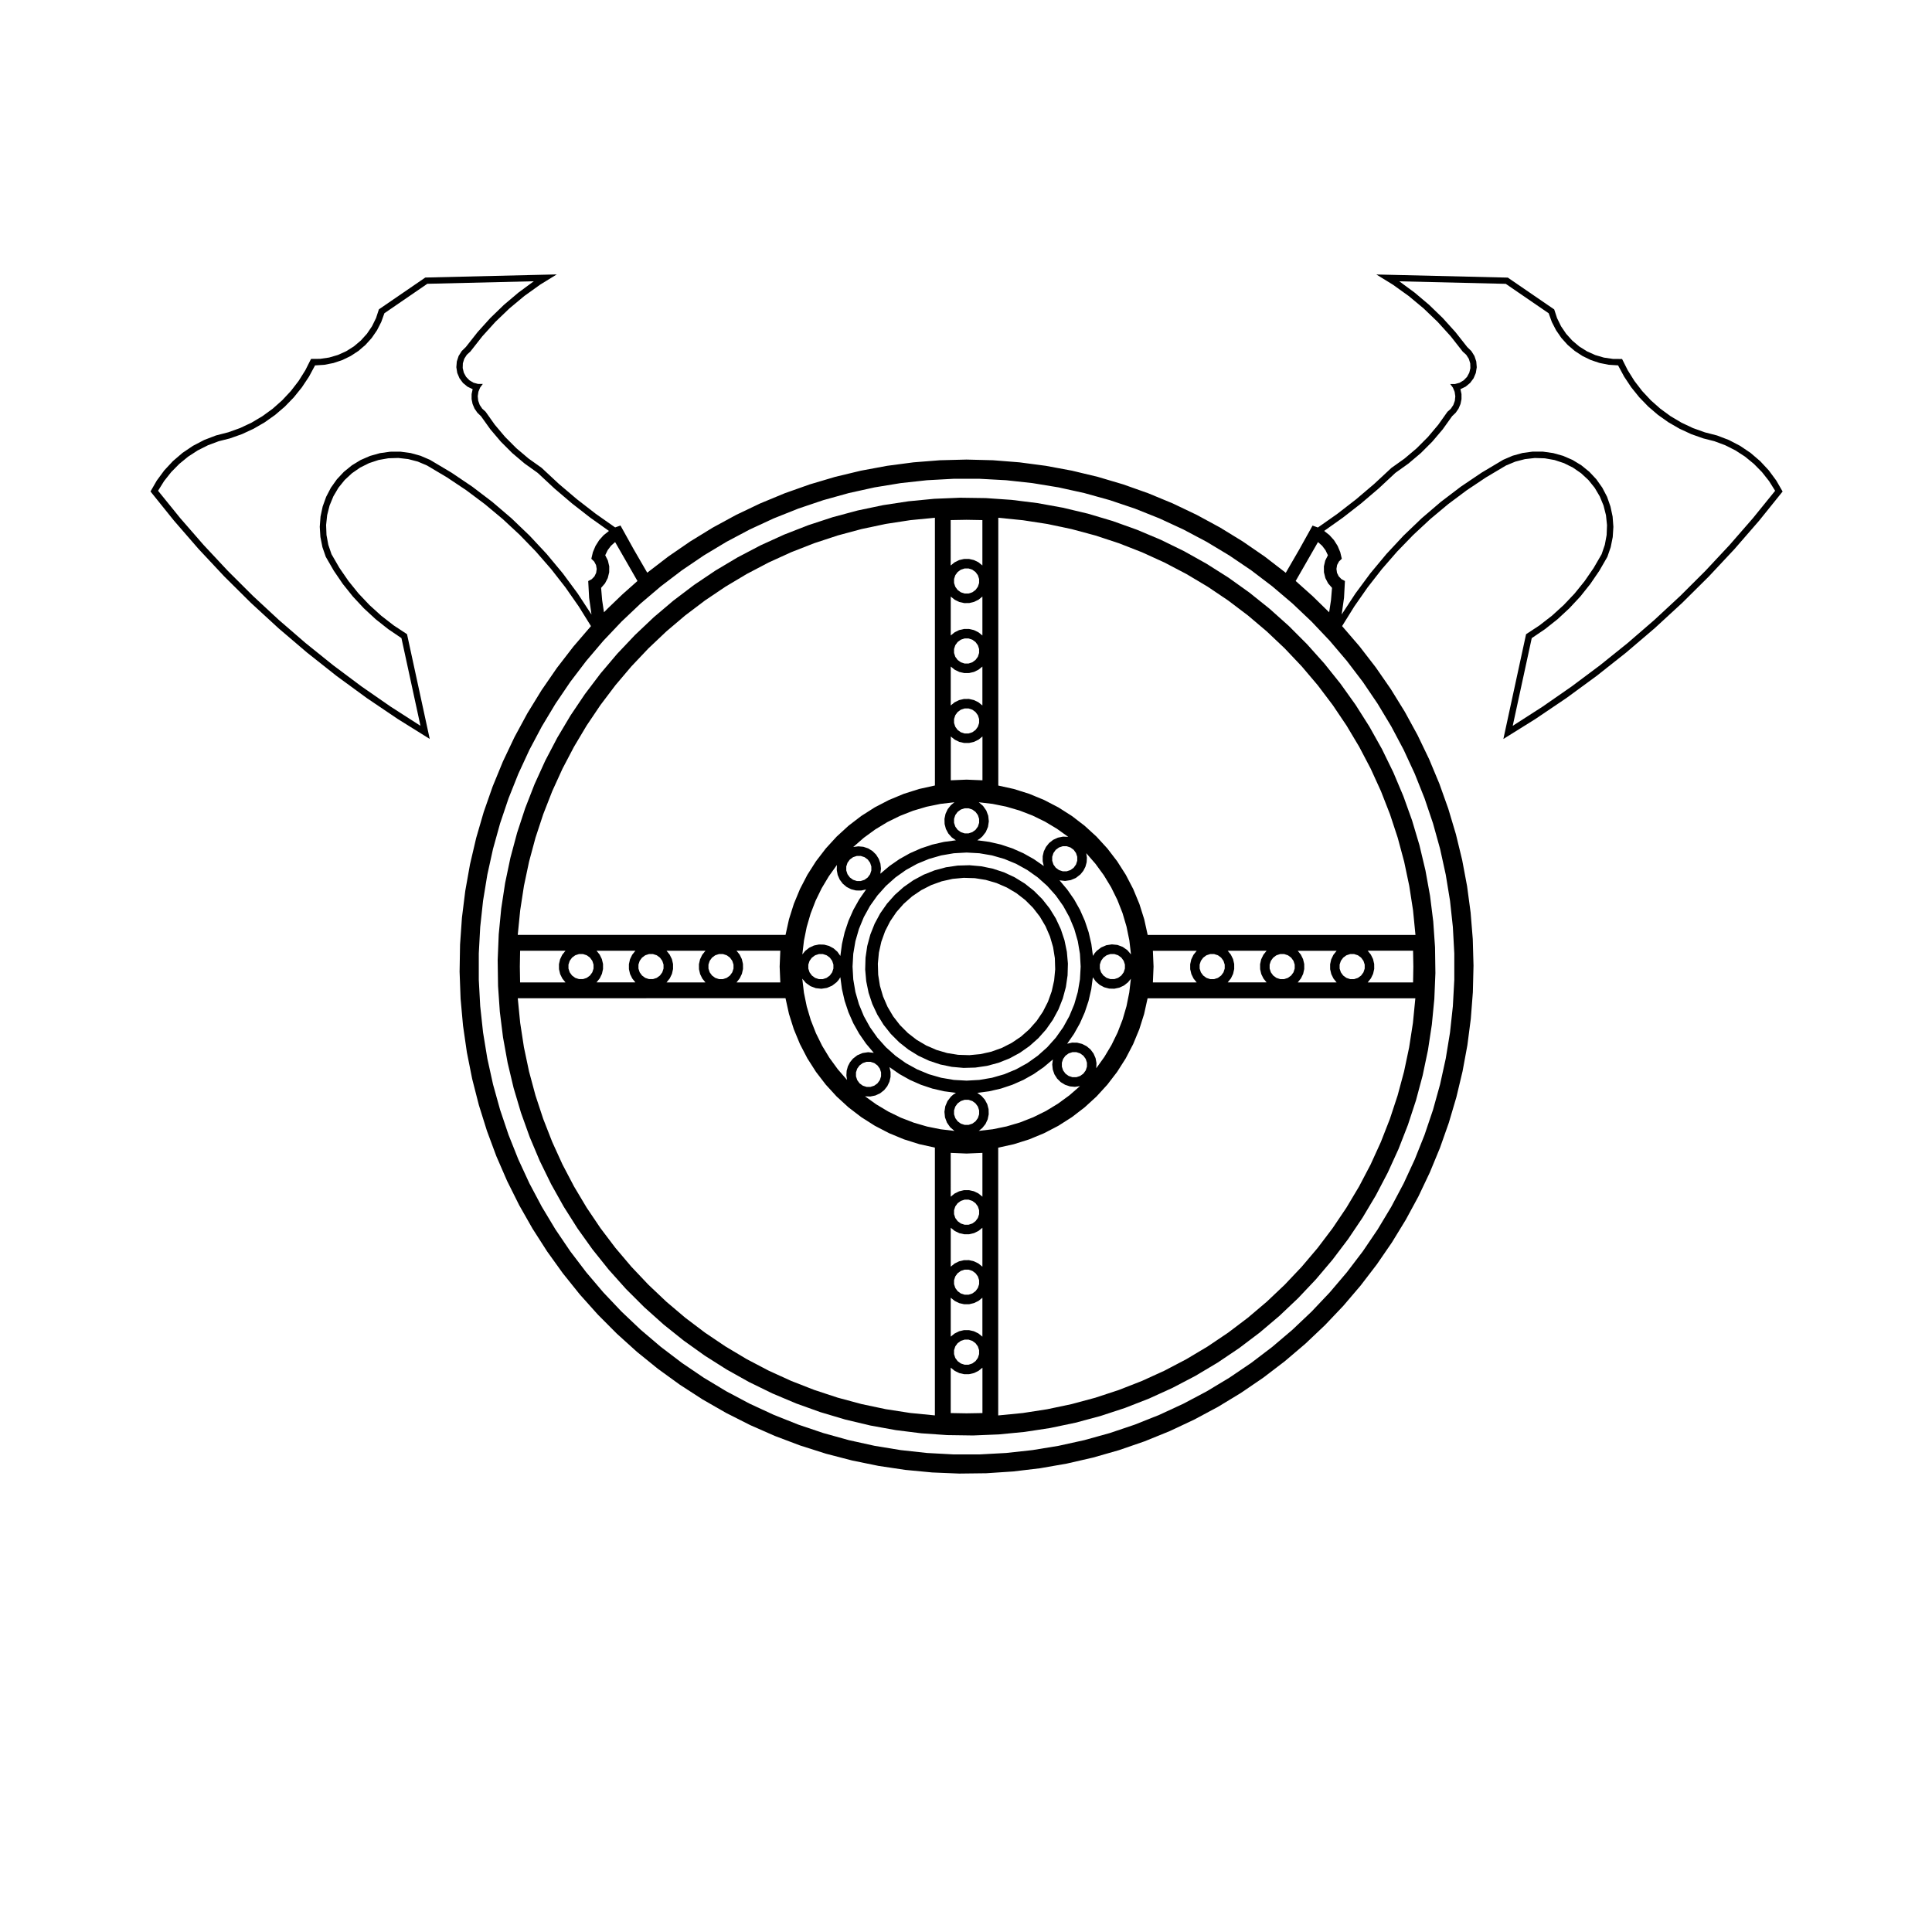 <?xml version="1.0" encoding="UTF-8"?>
<!-- Uploaded to: ICON Repo, www.svgrepo.com, Generator: ICON Repo Mixer Tools -->
<svg fill="#000000" width="800px" height="800px" version="1.1" viewBox="144 144 512 512" xmlns="http://www.w3.org/2000/svg">
 <g fill-rule="evenodd">
  <path d="m395.95 506.45v12.027l4.203 0.074 4.203-0.074v-12.027l-1.031 0.832-1.184 0.586-1.289 0.301-1.324 0.012-1.289-0.293-1.195-0.574-1.039-0.828-0.055-0.035m110.54-102.14-0.039 0.047h12.027l0.074-4.203-0.074-4.203h-12.027l0.832 1.031 0.586 1.184 0.301 1.289 0.012 1.324-0.293 1.289-0.574 1.195-0.824 1.047m-6.527-6.527-0.621 0.852-0.328 0.996v1.055l0.328 0.996 0.621 0.848 0.852 0.621 0.996 0.328h1.047l1.004-0.328 0.848-0.621 0.621-0.848 0.328-0.996v-1.055l-0.328-0.996-0.621-0.852-0.848-0.621-1.004-0.324h-1.047l-0.996 0.324-0.852 0.621m-97.438 106.93 0.621-0.848 0.328-1.004v-1.047l-0.328-0.996-0.621-0.852-0.848-0.621-0.996-0.328h-1.055l-0.996 0.328-0.852 0.621-0.621 0.852-0.324 0.996v1.047l0.324 1.004 0.621 0.848 0.852 0.621 0.996 0.328h1.055l0.996-0.328 0.848-0.621m-6.57-6.492 1.031-0.832 1.184-0.586 1.289-0.301 1.324-0.004 1.289 0.289 1.195 0.574 1.031 0.828 0.047 0.039v-10.316l-1.031 0.836-1.184 0.578-1.289 0.309-1.324 0.004-1.289-0.289-1.195-0.574-1.039-0.828-0.039-0.047v10.32m91.992-93.91-0.047 0.047h10.316l-0.828-1.027-0.586-1.184-0.301-1.289-0.004-1.324 0.289-1.289 0.574-1.195 0.828-1.039 0.039-0.039h-10.316l0.836 1.031 0.578 1.184 0.309 1.289 0.004 1.324-0.289 1.289-0.578 1.191-0.824 1.031m-90.168 77.109-0.621 0.848-0.324 0.996v1.055l0.324 0.996 0.621 0.852 0.852 0.621 0.996 0.324h1.055l0.996-0.324 0.848-0.621 0.621-0.852 0.328-0.996v-1.055l-0.328-0.996-0.621-0.848-0.848-0.621-0.996-0.328h-1.055l-0.996 0.328-0.852 0.621m88.383-78.891 0.621-0.848 0.324-0.996v-1.055l-0.324-0.996-0.621-0.852-0.852-0.621-0.996-0.324h-1.055l-0.996 0.324-0.848 0.621-0.621 0.852-0.328 0.996v1.055l0.328 0.996 0.621 0.848 0.848 0.621 0.996 0.328h1.055l0.996-0.328 0.852-0.621m-16.809-6.57 0.832 1.031 0.586 1.184 0.301 1.289 0.004 1.324-0.289 1.289-0.574 1.195-0.828 1.031-0.039 0.047h10.316l-0.836-1.031-0.578-1.184-0.301-1.289-0.012-1.324 0.293-1.289 0.574-1.195 0.828-1.039 0.039-0.039h-10.316m-73.398 83.719 1.031-0.836 1.184-0.578 1.289-0.301 1.324-0.012 1.289 0.293 1.195 0.574 1.031 0.828 0.047 0.039v-10.316l-1.031 0.832-1.184 0.586-1.289 0.301-1.324 0.004-1.289-0.289-1.195-0.574-1.039-0.828-0.039-0.039v10.316m66.91-81.895-0.621 0.852-0.328 0.996v1.055l0.328 0.996 0.621 0.848 0.852 0.621 0.996 0.328h1.047l1.004-0.328 0.848-0.621 0.621-0.848 0.328-0.996v-1.055l-0.328-0.996-0.621-0.852-0.848-0.621-1.004-0.324h-1.047l-0.996 0.324-0.852 0.621m-60.34 69.836 0.621-0.848 0.328-1.004v-1.047l-0.328-0.996-0.621-0.852-0.848-0.621-0.996-0.328h-1.055l-0.996 0.328-0.852 0.621-0.621 0.852-0.324 0.996v1.047l0.324 1.004 0.621 0.848 0.852 0.621 0.996 0.328h1.055l0.996-0.328 0.848-0.621m45.598-59.066-0.918 4.156-1.281 4.062-1.629 3.934-1.965 3.777-2.289 3.594-2.59 3.375-2.875 3.144-3.144 2.875-3.375 2.59-3.594 2.289-3.777 1.965-3.934 1.629-4.062 1.281-4.156 0.918v70.965l6.523-0.641 6.481-1.004 6.414-1.352 6.332-1.703 6.223-2.051 6.106-2.387 5.969-2.719 5.809-3.047 5.629-3.359 5.438-3.664 5.223-3.953 5.008-4.242 4.762-4.508 4.508-4.762 4.242-5.008 3.953-5.223 3.664-5.438 3.359-5.629 3.047-5.809 2.719-5.969 2.387-6.106 2.051-6.223 1.703-6.332 1.352-6.414 1.004-6.481 0.641-6.523-70.953-0.004m-21.773 15.219-0.621 0.852-0.328 0.996v1.055l0.328 0.996 0.621 0.852 0.848 0.613 0.996 0.328h1.055l0.996-0.328 0.852-0.613 0.621-0.852 0.324-0.996v-1.055l-0.324-0.996-0.621-0.852-0.852-0.613-0.996-0.328h-1.055l-0.996 0.328-0.848 0.613m-30.395 37.352 1.031-0.836 1.184-0.578 1.289-0.309 1.324-0.004 1.289 0.289 1.195 0.574 1.031 0.828 0.047 0.047v-11.613l-4.203 0.176-4.203-0.176 0.004 11.602m53.578-65.172 0.176 4.203-0.176 4.203h11.613l-0.836-1.031-0.578-1.184-0.309-1.289-0.004-1.324 0.289-1.289 0.574-1.195 0.828-1.039 0.047-0.039-11.625-0.004m-22.715 24.629 1.309-0.293 1.344 0.02 1.305 0.324 1.195 0.609 1.031 0.863 0.805 1.078 0.539 1.234 0.242 1.32-0.059 1.34 2.144-2.992 1.891-3.164 1.617-3.309 1.328-3.438 1.031-3.535 0.73-3.613 0.43-3.656-0.762 0.938-1.066 0.848-1.234 0.574-1.336 0.277-1.359-0.035-1.316-0.348-1.199-0.641-1.023-0.898-0.785-1.109-0.418 3.16-0.719 3.109-1.008 3.027-1.289 2.918-1.562 2.781-1.805 2.609m-22.5 22.34-0.938 0.762 3.715-0.434 3.656-0.75 3.586-1.059 3.477-1.367 3.352-1.652 3.199-1.941 3.019-2.203 2.82-2.453-1.336 0.188-1.336-0.125-1.273-0.422-1.148-0.699-0.957-0.938-0.719-1.133-0.438-1.27-0.141-1.336 0.168-1.336-2.438 2.051-2.621 1.82-2.777 1.559-2.918 1.285-3.023 1.008-3.102 0.715-3.152 0.418 1.109 0.785 0.898 1.023 0.641 1.199 0.348 1.316 0.035 1.359-0.277 1.336-0.574 1.234-0.855 1.059m-1.781-1.777 0.617-0.852 0.328-0.996v-1.055l-0.328-0.996-0.621-0.848-0.848-0.621-0.996-0.328h-1.055l-0.996 0.328-0.852 0.621-0.621 0.848-0.324 0.996v1.055l0.328 0.996 0.621 0.852 0.852 0.621 0.996 0.328h1.055l0.996-0.328 0.848-0.621m38.633-38.633 0.621-0.848 0.328-0.996v-1.055l-0.328-0.996-0.621-0.852-0.852-0.621-0.996-0.324h-1.055l-0.996 0.324-0.848 0.621-0.621 0.852-0.328 0.996v1.055l0.328 0.996 0.621 0.848 0.848 0.621 0.996 0.328h1.055l0.996-0.332 0.852-0.617m-61.445 24.281 0.289 1.281-0.004 1.309-0.297 1.281-0.57 1.184-0.82 1.027-1.082 0.855-1.258 0.578-1.359 0.273-1.387-0.059 2.996 2.144 3.164 1.891 3.309 1.617 3.438 1.328 3.535 1.031 3.613 0.73 3.656 0.43-1.133-0.969-0.852-1.219-0.523-1.391-0.152-1.48 0.227-1.477 0.586-1.367 0.906-1.18 0.629-0.551 0.707-0.453-3.164-0.418-3.102-0.719-3.027-1.008-2.918-1.289-2.785-1.562-2.621-1.82m50.59-51.066-1.184 0.918-1.379 0.586-1.484 0.223-1.484-0.168 2.051 2.438 1.82 2.613 1.559 2.781 1.285 2.91 1.008 3.023 0.715 3.102 0.418 3.16 0.453-0.707 0.551-0.629 1.18-0.906 1.367-0.586 1.477-0.227 1.48 0.152 1.391 0.523 1.219 0.852 0.969 1.133-0.434-3.715-0.75-3.656-1.059-3.586-1.367-3.481-1.652-3.352-1.941-3.199-2.203-3.019-2.453-2.82 0.18 1.203-0.074 1.219-0.324 1.18-0.555 1.082-0.777 0.953m-58.52 50.609-0.621 0.848-0.328 0.996v1.055l0.328 0.996 0.621 0.852 0.852 0.621 0.996 0.324h1.055l0.996-0.324 0.848-0.621 0.621-0.852 0.328-0.996v-1.055l-0.328-0.996-0.621-0.848-0.848-0.621-0.996-0.328h-1.055l-0.996 0.328-0.852 0.621m51.992-57.137-0.613 0.852-0.328 0.996v1.047l0.328 1.004 0.613 0.848 0.852 0.621 0.996 0.328h1.055l0.996-0.328 0.852-0.621 0.613-0.848 0.328-1.004v-1.047l-0.328-0.996-0.613-0.852-0.852-0.621-0.996-0.328h-1.055l-0.996 0.328-0.852 0.621m-19.469-3.527-0.629 0.551-0.699 0.449 3.16 0.422 3.109 0.715 3.027 1.012 2.918 1.289 2.781 1.562 2.625 1.82-0.289-1.281 0.004-1.316 0.293-1.273 0.574-1.184 0.82-1.027 1.082-0.855 1.258-0.578 1.355-0.273 1.387 0.059-2.992-2.144-3.164-1.891-3.309-1.613-3.438-1.328-3.535-1.031-3.613-0.73-3.656-0.43 1.133 0.969 0.855 1.219 0.52 1.395 0.156 1.48-0.227 1.473-0.586 1.371-0.922 1.172m-35.84 64.508-0.176-1.203 0.07-1.219 0.324-1.18 0.559-1.082 0.766-0.941 1.184-0.918 1.387-0.586 1.484-0.223 1.484 0.168-2.055-2.438-1.812-2.621-1.559-2.777-1.285-2.918-1.008-3.023-0.715-3.102-0.422-3.152-0.449 0.699-0.551 0.629-1.18 0.91-1.371 0.586-1.473 0.227-1.48-0.156-1.395-0.52-1.219-0.855-0.969-1.133 0.434 3.715 0.75 3.656 1.062 3.586 1.367 3.477 1.652 3.352 1.941 3.199 2.203 3.019 2.449 2.824m53.062-8.664 2.258-2.527 1.961-2.766 1.637-2.961 1.301-3.133 0.934-3.254 0.57-3.344 0.191-3.387-0.191-3.387-0.57-3.344-0.934-3.254-1.301-3.133-1.637-2.969-1.961-2.762-2.258-2.527-2.527-2.258-2.766-1.961-2.961-1.641-3.133-1.293-3.254-0.938-3.344-0.57-3.387-0.188-3.387 0.188-3.344 0.57-3.254 0.938-3.133 1.293-2.969 1.641-2.762 1.957-2.527 2.258-2.262 2.531-1.961 2.762-1.641 2.969-1.293 3.133-0.938 3.254-0.57 3.344-0.188 3.387 0.188 3.387 0.57 3.344 0.938 3.254 1.293 3.133 1.641 2.961 1.961 2.766 2.258 2.527 2.527 2.258 2.762 1.961 2.969 1.637 3.133 1.301 3.254 0.934 3.344 0.57 3.387 0.191 3.387-0.191 3.344-0.57 3.254-0.934 3.133-1.301 2.961-1.637 2.766-1.961 2.531-2.258m-19.004-57.625 0.621-0.852 0.328-0.996-0.004-1.051-0.328-0.996-0.621-0.852-0.848-0.621-0.996-0.328h-1.055l-0.996 0.328-0.852 0.621-0.621 0.852-0.324 0.996v1.047l0.324 0.996 0.621 0.852 0.852 0.621 0.996 0.328h1.055l0.996-0.328 0.852-0.617m-38.621 38.621 0.621-0.848 0.328-0.996v-1.055l-0.328-0.996-0.621-0.852-0.852-0.621-0.996-0.324-1.051 0.004-0.996 0.324-0.852 0.621-0.621 0.852-0.328 0.996v1.055l0.328 0.996 0.621 0.848 0.852 0.621 0.996 0.328h1.047l0.996-0.328 0.855-0.625m5.309-30.742-0.621 0.852-0.328 0.996v1.055l0.328 0.996 0.621 0.848 0.852 0.621 0.996 0.328h1.047l1.004-0.328 0.848-0.621 0.621-0.848 0.328-0.996v-1.055l-0.328-0.996-0.621-0.852-0.848-0.621-1.004-0.328h-1.047l-0.996 0.328-0.852 0.621m-3.426 1.441-2.144 2.996-1.891 3.164-1.613 3.309-1.328 3.438-1.031 3.535-0.73 3.613-0.43 3.656 0.766-0.941 1.066-0.84 1.234-0.578 1.336-0.277 1.359 0.035 1.316 0.344 1.199 0.641 1.023 0.902 0.781 1.109 0.422-3.164 0.715-3.102 1.012-3.027 1.289-2.918 1.562-2.785 1.82-2.621-1.316 0.289-1.34-0.016-1.305-0.324-1.195-0.609-1.031-0.867-0.805-1.078-0.539-1.23-0.246-1.324 0.043-1.328m4.328-4.758 1.336-0.18 1.336 0.121 1.273 0.422 1.148 0.699 0.957 0.941 0.715 1.133 0.441 1.27 0.141 1.336-0.168 1.336 2.438-2.055 2.613-1.812 2.781-1.559 2.91-1.285 3.023-1.008 3.102-0.715 3.16-0.422-1.109-0.781-0.902-1.023-0.641-1.199-0.344-1.316-0.035-1.359 0.277-1.336 0.578-1.234 0.84-1.066 0.941-0.766-3.715 0.434-3.656 0.75-3.586 1.062-3.481 1.367-3.352 1.652-3.199 1.941-3.019 2.203-2.805 2.449m-30.891 35.84-0.047 0.047h11.613l-0.176-4.203 0.176-4.203h-11.613l0.836 1.031 0.578 1.184 0.301 1.289 0.012 1.324-0.289 1.289-0.574 1.195-0.816 1.047m56.73-53.52 4.203-0.176 4.203 0.176v-11.613l-1.031 0.836-1.184 0.578-1.289 0.301-1.324 0.012-1.289-0.289-1.195-0.574-1.039-0.828-0.039-0.047-0.004 11.625m1.812-18.09-0.621 0.848-0.324 0.996v1.055l0.324 0.996 0.621 0.852 0.852 0.613 0.996 0.328h1.055l0.996-0.328 0.848-0.613 0.621-0.852 0.328-0.996v-1.055l-0.328-0.996-0.621-0.848-0.848-0.621-0.996-0.328h-1.055l-0.996 0.328-0.852 0.621m-65.082 65.082-0.621 0.852-0.328 0.996v1.055l0.328 0.996 0.621 0.848 0.848 0.621 0.996 0.328h1.055l0.996-0.328 0.852-0.621 0.613-0.848 0.328-0.996v-1.055l-0.328-0.996-0.613-0.852-0.852-0.621-0.996-0.324h-1.055l-0.996 0.324-0.848 0.621m-12.023 6.527-0.039 0.047h10.316l-0.836-1.031-0.578-1.184-0.301-1.289-0.012-1.324 0.293-1.289 0.57-1.195 0.832-1.039 0.039-0.039h-10.316l0.832 1.031 0.586 1.184 0.301 1.289 0.004 1.324-0.289 1.289-0.574 1.195-0.828 1.031m75.281-83.672v10.316l1.031-0.836 1.184-0.578 1.289-0.301 1.324-0.012 1.289 0.293 1.195 0.57 1.031 0.832 0.047 0.039v-10.316l-1.031 0.832-1.184 0.586-1.289 0.301-1.324 0.004-1.289-0.289-1.195-0.574-1.039-0.828-0.039-0.039m-81.809 77.145-0.621 0.852-0.328 0.996v1.055l0.328 0.996 0.621 0.848 0.852 0.621 0.996 0.328h1.047l1.004-0.328 0.848-0.621 0.621-0.848 0.328-0.996v-1.055l-0.328-0.996-0.621-0.852-0.848-0.621-1.004-0.324h-1.047l-0.996 0.324-0.852 0.621m88.379-78.887 0.621-0.848 0.328-1.004v-1.047l-0.328-0.996-0.621-0.852-0.848-0.621-0.996-0.328h-1.055l-0.996 0.328-0.852 0.621-0.621 0.852-0.324 0.996v1.047l0.324 1.004 0.621 0.848 0.852 0.621 0.996 0.328h1.055l0.996-0.328 0.848-0.621m-100.44 77.062 0.836 1.031 0.578 1.184 0.309 1.289 0.004 1.324-0.289 1.289-0.574 1.195-0.828 1.031-0.047 0.047h10.316l-0.832-1.031-0.586-1.184-0.301-1.289-0.004-1.324 0.289-1.289 0.574-1.195 0.828-1.039 0.039-0.039h-10.312m93.871-83.551 1.031-0.832 1.184-0.586 1.289-0.301 1.324-0.004 1.289 0.289 1.195 0.574 1.031 0.828 0.047 0.039v-10.316l-1.031 0.836-1.184 0.578-1.289 0.309-1.324 0.004-1.289-0.289-1.195-0.574-1.039-0.828-0.039-0.047v10.32m1.824-16.805-0.621 0.848-0.324 0.996v1.055l0.324 0.996 0.621 0.852 0.852 0.621 0.996 0.324h1.055l0.996-0.324 0.848-0.621 0.621-0.852 0.328-0.996v-1.055l-0.328-0.996-0.621-0.848-0.848-0.621-0.996-0.328h-1.055l-0.996 0.328-0.852 0.621m-102.18 102.18-0.621 0.852-0.328 0.996v1.055l0.328 0.996 0.621 0.848 0.848 0.621 0.996 0.328h1.055l0.996-0.328 0.852-0.621 0.621-0.848 0.324-0.996v-1.055l-0.324-0.996-0.621-0.852-0.852-0.621-0.996-0.324h-1.055l-0.996 0.324-0.848 0.621m-14.387 10.77 0.641 6.523 0.996 6.481 1.355 6.414 1.703 6.332 2.051 6.223 2.387 6.106 2.719 5.969 3.047 5.809 3.356 5.629 3.664 5.438 3.953 5.223 4.242 5.008 4.508 4.762 4.762 4.508 5.004 4.242 5.231 3.953 5.438 3.664 5.629 3.359 5.809 3.047 5.965 2.719 6.106 2.387 6.227 2.051 6.332 1.703 6.414 1.352 6.481 1.004 6.523 0.641v-70.969l-4.156-0.918-4.062-1.281-3.934-1.629-3.777-1.965-3.594-2.289-3.379-2.59-3.141-2.875-2.875-3.144-2.594-3.375-2.289-3.594-1.961-3.777-1.629-3.934-1.281-4.062-0.918-4.156-70.949 0.008m127.34-127.33v70.965l4.156 0.918 4.062 1.281 3.934 1.629 3.777 1.961 3.594 2.289 3.375 2.594 3.144 2.875 2.875 3.141 2.59 3.379 2.289 3.594 1.965 3.777 1.629 3.934 1.281 4.062 0.918 4.156h70.965l-0.641-6.523-1.004-6.481-1.352-6.414-1.703-6.332-2.051-6.227-2.387-6.106-2.719-5.965-3.047-5.809-3.359-5.629-3.664-5.438-3.953-5.231-4.242-5.004-4.508-4.762-4.762-4.508-5.008-4.242-5.223-3.953-5.438-3.664-5.629-3.356-5.809-3.047-5.969-2.719-6.106-2.387-6.223-2.051-6.332-1.703-6.414-1.355-6.481-0.996-6.535-0.656m-126.72 123.14h12.027l-0.832-1.031-0.586-1.184-0.301-1.289-0.012-1.324 0.293-1.289 0.57-1.195 0.832-1.039 0.039-0.039h-12.027l-0.074 4.203 0.07 4.188m114.12-110.5 1.031-0.832 1.184-0.586 1.289-0.301 1.324-0.012 1.289 0.293 1.195 0.57 1.031 0.832 0.047 0.039v-12.027l-4.203-0.074-4.203 0.074 0.004 12.023m-114.73 97.902h70.965l0.918-4.156 1.281-4.062 1.629-3.934 1.961-3.777 2.289-3.594 2.594-3.379 2.875-3.141 3.141-2.875 3.379-2.594 3.594-2.289 3.777-1.961 3.934-1.629 4.062-1.281 4.156-0.918-0.004-70.957-6.523 0.641-6.481 0.996-6.414 1.355-6.332 1.703-6.227 2.051-6.106 2.387-5.965 2.719-5.809 3.047-5.629 3.356-5.438 3.664-5.231 3.953-5.004 4.242-4.762 4.508-4.508 4.762-4.242 5.004-3.953 5.231-3.664 5.438-3.356 5.629-3.047 5.809-2.719 5.965-2.387 6.106-2.051 6.227-1.703 6.332-1.355 6.414-0.996 6.481-0.652 6.531m206.81 96.266-4.973 4.711-5.223 4.422-5.465 4.133-5.68 3.824-5.883 3.508-6.066 3.176-6.231 2.84-6.379 2.488-6.508 2.137-6.613 1.773-6.707 1.406-6.769 1.031-6.816 0.66-6.84 0.281-6.848-0.098-6.832-0.473-6.797-0.848-6.734-1.219-6.664-1.586-6.566-1.953-6.445-2.312-6.312-2.664-6.152-3.004-5.977-3.344-5.785-3.668-5.57-3.981-5.344-4.277-5.106-4.57-4.848-4.84-4.566-5.106-4.281-5.344-3.981-5.57-3.664-5.785-3.344-5.977-3.012-6.156-2.66-6.312-2.312-6.445-1.953-6.566-1.586-6.664-1.219-6.734-0.848-6.797-0.473-6.832-0.098-6.848 0.281-6.84 0.66-6.816 1.031-6.769 1.406-6.707 1.773-6.613 2.137-6.508 2.488-6.379 2.836-6.231 3.18-6.07 3.5-5.879 3.824-5.684 4.137-5.461 4.422-5.223 4.711-4.973 4.973-4.711 5.223-4.422 5.461-4.137 5.684-3.824 5.879-3.5 6.07-3.18 6.231-2.836 6.379-2.488 6.508-2.137 6.613-1.773 6.707-1.406 6.769-1.031 6.816-0.66 6.84-0.281 6.848 0.098 6.832 0.473 6.797 0.848 6.734 1.219 6.664 1.586 6.566 1.953 6.445 2.312 6.312 2.66 6.152 3.008 5.977 3.344 5.785 3.664 5.57 3.981 5.344 4.281 5.106 4.566 4.84 4.848 4.57 5.106 4.277 5.344 3.981 5.57 3.668 5.785 3.344 5.977 3.004 6.152 2.664 6.312 2.312 6.445 1.953 6.566 1.586 6.664 1.219 6.734 0.848 6.797 0.473 6.832 0.098 6.848-0.281 6.84-0.66 6.816-1.031 6.769-1.406 6.707-1.773 6.613-2.137 6.508-2.488 6.379-2.84 6.231-3.176 6.066-3.508 5.883-3.824 5.68-4.133 5.465-4.422 5.223-4.699 4.969"/>
  <path d="m416.77 416.77 1.953-2.211 1.656-2.445 1.34-2.637 0.996-2.777 0.645-2.883 0.277-2.941-0.09-2.953-0.465-2.91-0.828-2.836-1.176-2.711-1.5-2.543-1.809-2.332-2.09-2.09-2.332-1.809-2.543-1.5-2.711-1.176-2.836-0.828-2.91-0.465-2.953-0.09-2.938 0.277-2.887 0.645-2.777 0.996-2.629 1.34-2.445 1.656-2.211 1.953-1.953 2.211-1.656 2.445-1.34 2.629-0.996 2.777-0.645 2.887-0.277 2.938 0.09 2.953 0.465 2.91 0.828 2.836 1.176 2.711 1.5 2.543 1.809 2.332 2.09 2.09 2.332 1.809 2.543 1.5 2.711 1.176 2.836 0.828 2.91 0.465 2.953 0.09 2.941-0.277 2.883-0.645 2.777-0.996 2.637-1.34 2.445-1.656 2.203-1.945m2.379 2.379-2.336 2.074-2.559 1.797-2.746 1.484-2.902 1.148-3.019 0.812-3.094 0.453-3.125 0.09-3.113-0.277-3.059-0.629-2.961-0.984-2.836-1.324-2.656-1.637-2.453-1.941-2.207-2.207-1.941-2.449-1.637-2.66-1.332-2.828-0.984-2.969-0.629-3.059-0.277-3.113 0.09-3.125 0.453-3.094 0.812-3.019 1.152-2.902 1.48-2.746 1.793-2.559 2.074-2.336 2.336-2.074 2.559-1.793 2.746-1.48 2.902-1.152 3.019-0.812 3.094-0.453 3.125-0.09 3.113 0.277 3.059 0.629 2.981 0.973 2.832 1.324 2.66 1.637 2.449 1.941 2.207 2.207 1.941 2.453 1.637 2.656 1.324 2.836 0.984 2.961 0.629 3.059 0.277 3.113-0.09 3.125-0.453 3.094-0.812 3.019-1.148 2.902-1.488 2.754-1.793 2.559-2.078 2.336"/>
  <path d="m494.92 284.7 1.406 1.117 1.199 1.336 0.957 1.516 0.695 1.652 0.414 1.75-0.75 0.73-0.492 0.926-0.176 1.031 0.141 1.031 0.457 0.941 0.73 0.754 0.922 0.488-0.242 4.457-0.625 4.414 3.648-5.566 3.961-5.352 4.258-5.117 4.535-4.867 4.812-4.606 5.059-4.328 5.301-4.031 5.516-3.723 5.719-3.406 2.5-1.074 2.629-0.73 2.695-0.363 2.727 0.012 2.695 0.379 2.625 0.734 2.5 1.082 2.328 1.414 2.117 1.719 1.863 1.988 1.578 2.223 1.266 2.418 0.902 2.582 0.57 2.664 0.203 2.719-0.172 2.715-0.535 2.676-0.891 2.574-2.125 3.68-2.398 3.512-2.648 3.32-2.898 3.109-3.117 2.887-3.336 2.641-3.516 2.383-5.039 23.242 7.894-5.074 7.707-5.352 7.516-5.617 7.316-5.879 7.098-6.137 6.879-6.383 6.644-6.625 6.41-6.856 6.168-7.078 5.91-7.289-1.613-2.574-1.883-2.387-2.133-2.168-2.348-1.926-2.551-1.652-2.715-1.367-2.848-1.062-2.949-0.746-3.199-1.133-3.082-1.426-2.953-1.707-2.777-1.965-2.578-2.211-2.367-2.445-2.133-2.644-1.883-2.832-1.613-2.992-2.457-0.156-2.422-0.473-2.344-0.781-2.215-1.078-2.066-1.352-1.875-1.602-1.648-1.832-1.395-2.023-1.129-2.191-0.836-2.316-11.375-7.801-28.219-0.672 4.055 2.984 3.848 3.25 3.617 3.5 3.375 3.738 3.117 3.953 1.098 1.074 0.812 1.301 0.484 1.457 0.125 1.527-0.246 1.516-0.594 1.402-0.918 1.23-1.184 0.984-1.379 0.672 0.277 1.301 0.004 1.324-0.262 1.301-0.52 1.223-0.75 1.09-0.957 0.922-2.488 3.481-2.766 3.258-3.023 3.023-3.266 2.766-3.481 2.488-4.457 4.156-4.644 3.953-4.812 3.75-4.973 3.527m-7.547 13.266 4.527 4.051 4.344 4.246 0.488-3.223 0.273-3.25-1.031-1.188-0.73-1.402-0.379-1.531-0.016-1.578 0.359-1.535 0.707-1.41-0.637-1.328-0.887-1.18-1.105-0.984-5.914 10.312m-186.66-5.887 0.414-1.75 0.695-1.652 0.957-1.516 1.199-1.336 1.406-1.117-4.973-3.535-4.812-3.75-4.644-3.953-4.465-4.156-3.477-2.488-3.266-2.766-3.023-3.023-2.766-3.258-2.488-3.481-0.957-0.922-0.75-1.09-0.52-1.223-0.262-1.301 0.004-1.324 0.277-1.301-1.387-0.672-1.184-0.984-0.91-1.23-0.598-1.414-0.242-1.516 0.125-1.527 0.48-1.457 0.816-1.301 1.098-1.074 3.113-3.953 3.375-3.738 3.621-3.5 3.848-3.25 4.055-2.984-28.223 0.672-11.371 7.801-0.836 2.316-1.125 2.203-1.395 2.031-1.652 1.832-1.867 1.602-2.066 1.352-2.215 1.078-2.344 0.781-2.422 0.473-2.457 0.156-1.613 2.992-1.883 2.832-2.133 2.644-2.367 2.445-2.586 2.211-2.769 1.965-2.941 1.703-3.082 1.426-3.203 1.133-2.949 0.746-2.848 1.062-2.715 1.367-2.543 1.652-2.352 1.926-2.133 2.168-1.883 2.375-1.605 2.574 5.906 7.289 6.168 7.078 6.41 6.856 6.644 6.625 6.879 6.383 7.098 6.137 7.309 5.879 7.516 5.617 7.715 5.352 7.894 5.074-5.039-23.242-3.516-2.383-3.336-2.641-3.125-2.887-2.898-3.109-2.656-3.32-2.394-3.512-2.125-3.68-0.891-2.574-0.535-2.676-0.172-2.715 0.203-2.719 0.57-2.664 0.922-2.559 1.258-2.418 1.582-2.223 1.863-1.988 2.117-1.719 2.328-1.414 2.5-1.082 2.621-0.734 2.699-0.379 2.719-0.012 2.699 0.363 2.629 0.73 2.5 1.074 5.719 3.406 5.516 3.723 5.297 4.031 5.062 4.328 4.805 4.606 4.539 4.867 4.258 5.117 3.953 5.352 3.652 5.566-0.625-4.414-0.242-4.457 0.922-0.488 0.73-0.754 0.453-0.941 0.145-1.031-0.18-1.031-0.488-0.926-0.762-0.738m6.309-4.426-1.098 0.984-0.887 1.18-0.637 1.328 0.707 1.41 0.359 1.535-0.016 1.578-0.379 1.531-0.73 1.402-1.031 1.188 0.273 3.25 0.484 3.223 1.094-1.102 3.82-3.672 3.961-3.516-5.922-10.32m184.57 203.94 4.812-5.082 4.535-5.336 4.242-5.57 3.93-5.801 3.606-6 3.281-6.188 2.941-6.359 2.594-6.504 2.242-6.637 1.875-6.75 1.5-6.836 1.133-6.914 0.754-6.961 0.379-6.992v-7.004l-0.379-6.992-0.754-6.961-1.133-6.914-1.5-6.836-1.875-6.75-2.242-6.637-2.594-6.504-2.941-6.359-3.281-6.188-3.606-6-3.93-5.801-4.242-5.57-4.535-5.336-4.812-5.082-5.082-4.816-5.34-4.535-5.57-4.238-5.801-3.93-6-3.613-6.188-3.281-6.352-2.941-6.508-2.594-6.637-2.238-6.746-1.875-6.84-1.508-6.914-1.133-6.961-0.762-6.992-0.379h-7.004l-6.988 0.379-6.969 0.762-6.914 1.133-6.836 1.508-6.746 1.875-6.637 2.238-6.508 2.594-6.359 2.941-6.184 3.281-6.004 3.613-5.793 3.93-5.578 4.238-5.336 4.535-5.082 4.816-4.816 5.082-4.535 5.336-4.238 5.57-3.93 5.801-3.606 6-3.285 6.188-2.941 6.359-2.594 6.504-2.238 6.637-1.875 6.75-1.508 6.836-1.133 6.914-0.754 6.961-0.379 6.992v7.004l0.379 6.992 0.754 6.961 1.133 6.914 1.508 6.836 1.875 6.75 2.238 6.637 2.594 6.504 2.941 6.359 3.285 6.188 3.606 6 3.93 5.801 4.238 5.57 4.535 5.336 4.816 5.082 5.082 4.816 5.336 4.535 5.578 4.238 5.793 3.93 6.004 3.613 6.184 3.281 6.359 2.941 6.508 2.594 6.637 2.238 6.746 1.875 6.836 1.508 6.914 1.133 6.969 0.762 6.988 0.379h7.004l6.992-0.379 6.961-0.762 6.914-1.133 6.84-1.508 6.746-1.875 6.637-2.238 6.508-2.594 6.352-2.941 6.188-3.281 6-3.613 5.801-3.93 5.57-4.238 5.34-4.535 5.082-4.816m-6.836-195.8 3.602-6.223 3.492-6.281 1.414 0.508 5.141-3.613 4.969-3.848 4.785-4.066 4.602-4.277 3.449-2.453 3.231-2.734 2.988-2.996 2.727-3.234 2.445-3.449 0.891-0.801 0.664-0.992 0.406-1.129 0.121-1.188-0.176-1.184-0.457-1.102-0.715-0.961h1.266l1.215-0.332 1.082-0.645 0.883-0.902 0.605-1.109 0.293-1.223-0.039-1.258-0.371-1.203-0.68-1.062-0.934-0.848-3.18-4.055-3.461-3.82-3.719-3.566-3.965-3.301-4.188-3.004-4.387-2.699 34.844 0.828 12.297 8.43 0.75 2.293 1.062 2.172 1.352 1.996 1.617 1.793 1.844 1.559 2.039 1.285 2.195 0.992 2.316 0.68 2.394 0.348 2.414 0.02 1.508 2.996 1.785 2.848 2.047 2.656 2.289 2.453 2.516 2.227 2.707 1.977 2.891 1.715 3.031 1.43 3.16 1.133 3.246 0.836 3.129 1.199 2.969 1.547 2.781 1.875 2.543 2.18 2.281 2.449 1.988 2.695 1.672 2.902-6.231 7.742-6.523 7.512-6.797 7.262-7.062 7.004-7.316 6.731-7.566 6.453-7.801 6.172-8.027 5.875-8.238 5.566-8.438 5.262 6.016-27.762 3.523-2.316 3.332-2.586 3.117-2.832 2.898-3.062 2.648-3.281 2.387-3.473 2.117-3.648 0.848-2.492 0.48-2.594 0.102-2.637-0.277-2.625-0.645-2.555-1.008-2.438-1.344-2.273-1.652-2.051-1.934-1.793-2.172-1.5-2.359-1.176-2.504-0.828-2.594-0.457-2.641-0.082-2.621 0.297-2.551 0.664-2.461 1.02-5.289 3.144-5.113 3.414-4.934 3.688-4.719 3.945-4.508 4.188-4.281 4.418-4.039 4.644-3.789 4.852-3.523 5.047-3.25 5.223 4.602 5.344 4.309 5.578 4.012 5.793 3.703 6 3.379 6.188 3.055 6.352 2.715 6.508 2.367 6.637 2.019 6.758 1.664 6.852 1.301 6.926 0.934 6.984 0.57 7.027 0.195 7.043-0.172 7.047-0.543 7.027-0.906 6.988-1.281 6.934-1.637 6.856-2.004 6.785-2.344 6.644-2.691 6.516-3.023 6.367-3.359 6.195-3.68 6.016-3.996 5.812-4.289 5.594-4.578 5.367-4.852 5.113-5.199 4.926-5.457 4.644-5.691 4.348-5.918 4.039-6.121 3.715-6.309 3.379-6.484 3.047-6.637 2.695-6.777 2.336-6.883 1.969-6.984 1.602-7.059 1.23-7.109 0.848-7.148 0.473-7.164 0.086-7.152-0.293-7.129-0.68-7.082-1.055-7.023-1.438-6.926-1.797-6.828-2.172-6.699-2.527-6.559-2.887-6.394-3.231-6.211-3.562-6.016-3.894-5.809-4.207-5.566-4.508-5.316-4.801-5.055-5.078-4.777-5.336-4.484-5.586-4.18-5.82-3.863-6.027-3.539-6.227-3.199-6.41-2.856-6.574-2.492-6.711-2.141-6.836-1.773-6.938-1.402-7.027-1.023-7.09-0.645-7.133-0.262-7.16 0.121-7.16 0.5-7.144 0.883-7.113 1.258-7.047 1.633-6.977 2-6.879 2.367-6.762 2.719-6.625 3.074-6.473 3.41-6.297 3.75-6.109 4.062-5.898 4.375-5.668 4.664-5.43-3.25-5.223-3.527-5.047-3.785-4.852-4.047-4.644-4.277-4.418-4.508-4.188-4.727-3.945-4.926-3.688-5.121-3.418-5.289-3.144-2.434-1.031-2.551-0.664-2.621-0.297-2.641 0.082-2.594 0.457-2.504 0.828-2.363 1.176-2.168 1.5-1.934 1.793-1.656 2.051-1.34 2.273-1.008 2.438-0.645 2.555-0.277 2.625 0.102 2.637 0.48 2.594 0.848 2.492 2.109 3.648 2.394 3.473 2.648 3.281 2.898 3.062 3.117 2.832 3.332 2.586 3.516 2.316 6.019 27.762-8.438-5.262-8.238-5.566-8.027-5.875-7.801-6.172-7.566-6.453-7.32-6.731-7.059-7.004-6.797-7.262-6.523-7.512-6.231-7.742 1.672-2.902 1.988-2.695 2.281-2.449 2.543-2.18 2.781-1.875 2.969-1.547 3.129-1.199 3.246-0.836 3.16-1.133 3.031-1.43 2.891-1.723 2.711-1.977 2.508-2.227 2.293-2.453 2.047-2.656 1.785-2.848 1.508-2.996 2.414-0.02 2.387-0.348 2.316-0.68 2.203-0.992 2.039-1.285 1.844-1.559 1.617-1.793 1.352-1.996 1.062-2.172 0.75-2.293 12.297-8.43 34.844-0.828-4.387 2.699-4.188 3.004-3.965 3.301-3.719 3.566-3.461 3.82-3.184 4.055-0.934 0.848-0.68 1.062-0.371 1.203-0.039 1.258 0.293 1.223 0.605 1.109 0.875 0.902 1.082 0.645 1.215 0.332h1.258l-0.711 0.961-0.457 1.102-0.176 1.184 0.121 1.188 0.406 1.129 0.664 0.992 0.887 0.801 2.445 3.449 2.727 3.234 2.988 2.996 3.231 2.734 3.449 2.453 4.594 4.277 4.793 4.066 4.969 3.848 5.141 3.613 1.414-0.508 3.488 6.281 3.602 6.223 5.582-4.289 5.801-3.988 6-3.684 6.184-3.359 6.352-3.031 6.504-2.695 6.637-2.352 6.746-2 6.84-1.641 6.926-1.285 6.977-0.922 7.023-0.555 7.031-0.18 7.031 0.18 7.019 0.555 6.977 0.922 6.922 1.285 6.848 1.641 6.746 2 6.637 2.352 6.504 2.695 6.348 3.031 6.188 3.359 6 3.684 5.801 3.988 5.59 4.312"/>
 </g>
</svg>